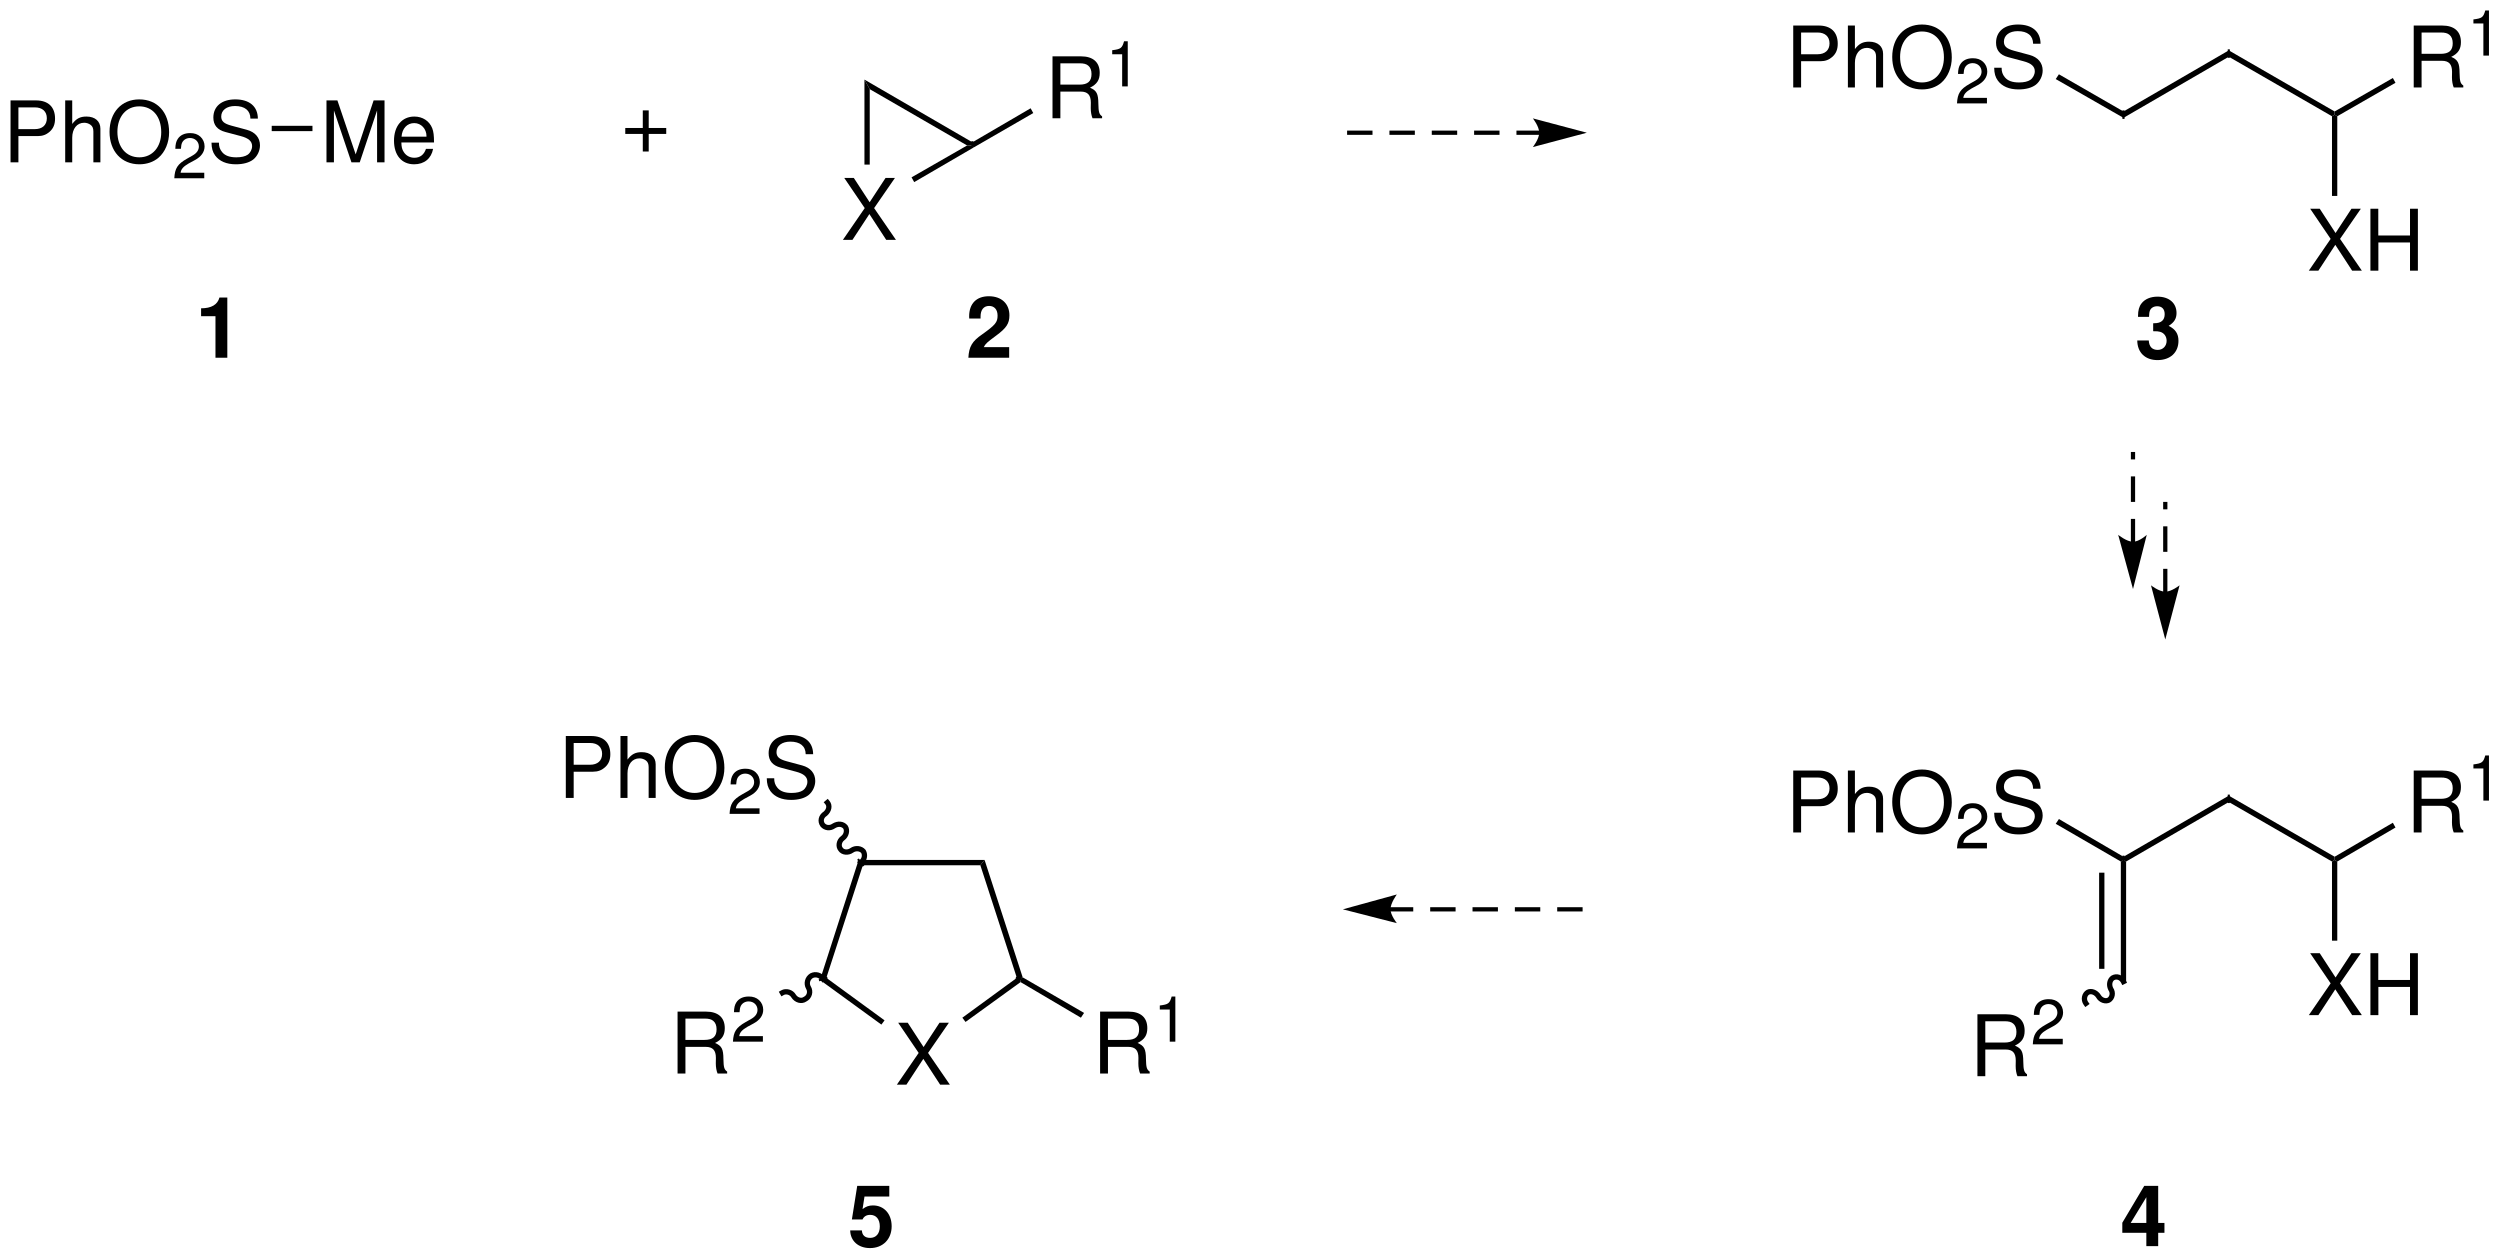 <?xml version="1.0" encoding="UTF-8"?>
<!DOCTYPE svg PUBLIC '-//W3C//DTD SVG 1.0//EN'
          'http://www.w3.org/TR/2001/REC-SVG-20010904/DTD/svg10.dtd'>
<svg stroke-dasharray="none" shape-rendering="auto" xmlns="http://www.w3.org/2000/svg" font-family="'Dialog'" text-rendering="auto" width="633" fill-opacity="1" color-interpolation="auto" color-rendering="auto" preserveAspectRatio="xMidYMid meet" font-size="12px" viewBox="0 0 633 319" fill="black" xmlns:xlink="http://www.w3.org/1999/xlink" stroke="black" image-rendering="auto" stroke-miterlimit="10" stroke-linecap="square" stroke-linejoin="miter" font-style="normal" stroke-width="1" height="319" stroke-dashoffset="0" font-weight="normal" stroke-opacity="1"
><!--Generated by the Batik Graphics2D SVG Generator--><defs id="genericDefs"
  /><g
  ><defs id="defs1"
    ><clipPath clipPathUnits="userSpaceOnUse" id="clipPath1"
      ><path d="M3.193 1.76 L240.484 1.76 L240.484 121.266 L3.193 121.266 L3.193 1.76 Z"
      /></clipPath
      ><clipPath clipPathUnits="userSpaceOnUse" id="clipPath2"
      ><path d="M2.682 119.746 L2.682 1.224 L239.004 1.224 L239.004 119.746 Z"
      /></clipPath
      ><clipPath clipPathUnits="userSpaceOnUse" id="clipPath3"
      ><path d="M26.823 1197.814 L26.823 12.246 L2390.279 12.246 L2390.279 1197.814 Z"
      /></clipPath
    ></defs
    ><g transform="scale(2.667,2.667) translate(-3.193,-1.76) matrix(1.004,0,0,-1.008,0.5,122.5)"
    ><path d="M206.286 88.586 C206.678 88.586 206.75 88.578 206.942 88.53 C207.318 88.426 207.558 88.098 207.558 87.682 C207.558 87.186 207.206 86.826 206.718 86.826 C206.19 86.826 205.902 87.13 205.87 87.714 L204.782 87.714 C204.79 86.578 205.534 85.866 206.694 85.866 C207.902 85.866 208.678 86.578 208.678 87.682 C208.678 88.346 208.39 88.778 207.75 89.09 C208.278 89.418 208.494 89.778 208.494 90.298 C208.494 91.242 207.79 91.842 206.694 91.842 C206.046 91.842 205.502 91.618 205.182 91.202 C204.958 90.922 204.854 90.538 204.854 90.034 L204.854 89.938 L205.894 89.938 C205.902 90.242 205.926 90.394 205.982 90.538 C206.086 90.786 206.342 90.938 206.67 90.938 C207.118 90.938 207.374 90.666 207.374 90.194 C207.374 89.626 207.046 89.338 206.382 89.338 L206.286 89.338 Z" stroke="none" clip-path="url(#clipPath2)"
    /></g
    ><g transform="matrix(2.678,0,0,-2.689,-7.181,321.972)"
    ><path d="M207.326 4.584 L206.734 4.584 L206.734 8.072 L205.414 8.072 L203.342 4.6 L203.342 3.656 L205.614 3.656 L205.614 2.4 L206.734 2.4 L206.734 3.656 L207.326 3.656 ZM205.614 4.584 L204.134 4.584 L205.614 7.008 Z" stroke="none" clip-path="url(#clipPath2)"
    /></g
    ><g transform="matrix(2.678,0,0,-2.689,-7.181,321.972)"
    ><path d="M4.422 106.922 L6.254 106.922 C6.71 106.922 7.07 107.058 7.382 107.338 C7.734 107.658 7.886 108.034 7.886 108.57 C7.886 109.666 7.238 110.282 6.086 110.282 L3.678 110.282 L3.678 104.45 L4.422 104.45 ZM4.422 107.578 L4.422 109.626 L5.974 109.626 C6.686 109.626 7.11 109.242 7.11 108.602 C7.11 107.962 6.686 107.578 5.974 107.578 Z" stroke="none" clip-path="url(#clipPath2)"
    /></g
    ><g transform="matrix(2.678,0,0,-2.689,-7.181,321.972)"
    ><path d="M8.846 110.282 L8.846 104.45 L9.51 104.45 L9.51 106.762 C9.51 107.618 9.958 108.178 10.646 108.178 C10.862 108.178 11.078 108.106 11.238 107.986 C11.43 107.85 11.51 107.65 11.51 107.354 L11.51 104.45 L12.174 104.45 L12.174 107.618 C12.174 108.322 11.67 108.762 10.854 108.762 C10.262 108.762 9.902 108.578 9.51 108.066 L9.51 110.282 Z" stroke="none" clip-path="url(#clipPath2)"
    /></g
    ><g transform="matrix(2.678,0,0,-2.689,-7.181,321.972)"
    ><path d="M15.846 110.378 C14.174 110.378 13.038 109.146 13.038 107.322 C13.038 105.498 14.174 104.266 15.854 104.266 C16.558 104.266 17.19 104.482 17.662 104.882 C18.294 105.418 18.67 106.322 18.67 107.274 C18.67 109.154 17.558 110.378 15.846 110.378 ZM15.846 109.722 C17.11 109.722 17.926 108.762 17.926 107.29 C17.926 105.882 17.086 104.922 15.854 104.922 C14.614 104.922 13.782 105.882 13.782 107.322 C13.782 108.762 14.614 109.722 15.846 109.722 Z" stroke="none" clip-path="url(#clipPath2)"
    /></g
    ><g transform="matrix(2.678,0,0,-2.689,-7.181,321.972)"
    ><path d="M21.994 103.472 L19.756 103.472 C19.81 103.82 20.002 104.042 20.524 104.348 L21.124 104.672 C21.718 104.996 22.024 105.434 22.024 105.956 C22.024 106.31 21.88 106.64 21.628 106.868 C21.376 107.096 21.064 107.204 20.662 107.204 C20.122 107.204 19.72 107.012 19.486 106.652 C19.336 106.424 19.27 106.16 19.258 105.728 L19.786 105.728 C19.804 106.016 19.84 106.19 19.912 106.328 C20.05 106.586 20.326 106.742 20.644 106.742 C21.124 106.742 21.484 106.4 21.484 105.944 C21.484 105.608 21.286 105.32 20.908 105.104 L20.356 104.792 C19.468 104.288 19.21 103.886 19.162 102.95 L21.994 102.95 Z" stroke="none" clip-path="url(#clipPath2)"
    /></g
    ><g transform="matrix(2.678,0,0,-2.689,-7.181,321.972)"
    ><path d="M27.062 108.57 C27.054 109.714 26.27 110.378 24.926 110.378 C23.646 110.378 22.854 109.722 22.854 108.666 C22.854 107.954 23.23 107.506 23.998 107.306 L25.446 106.922 C26.182 106.73 26.518 106.434 26.518 105.978 C26.518 105.666 26.35 105.346 26.102 105.17 C25.87 105.01 25.502 104.922 25.03 104.922 C24.398 104.922 23.966 105.074 23.686 105.41 C23.47 105.666 23.374 105.946 23.382 106.306 L22.678 106.306 C22.686 105.77 22.79 105.418 23.022 105.098 C23.422 104.554 24.094 104.266 24.982 104.266 C25.678 104.266 26.246 104.426 26.622 104.714 C27.014 105.026 27.262 105.546 27.262 106.05 C27.262 106.77 26.814 107.298 26.022 107.514 L24.558 107.906 C23.854 108.098 23.598 108.322 23.598 108.77 C23.598 109.362 24.118 109.754 24.902 109.754 C25.83 109.754 26.35 109.33 26.358 108.57 Z" stroke="none" clip-path="url(#clipPath2)"
    /></g
    ><g transform="matrix(2.678,0,0,-2.689,-7.181,321.972)"
    ><path d="M36.694 104.45 L38.334 109.338 L38.334 104.45 L39.038 104.45 L39.038 110.282 L38.006 110.282 L36.31 105.202 L34.582 110.282 L33.55 110.282 L33.55 104.45 L34.254 104.45 L34.254 109.338 L35.91 104.45 Z" stroke="none" clip-path="url(#clipPath2)"
    /></g
    ><g transform="matrix(2.678,0,0,-2.689,-7.181,321.972)"
    ><path d="M43.718 106.322 C43.718 106.962 43.67 107.346 43.55 107.658 C43.278 108.346 42.638 108.762 41.854 108.762 C40.686 108.762 39.934 107.866 39.934 106.49 C39.934 105.114 40.662 104.266 41.838 104.266 C42.798 104.266 43.462 104.81 43.63 105.722 L42.958 105.722 C42.774 105.17 42.398 104.882 41.862 104.882 C41.438 104.882 41.078 105.074 40.854 105.426 C40.694 105.666 40.638 105.906 40.63 106.322 ZM40.646 106.866 C40.702 107.642 41.174 108.146 41.846 108.146 C42.502 108.146 43.006 107.602 43.006 106.914 C43.006 106.898 43.006 106.882 42.998 106.866 Z" stroke="none" clip-path="url(#clipPath2)"
    /></g
    ><g transform="matrix(0.268,0,0,-0.269,-7.181,321.972)"
    ><path d="M283.5 1073.5 L322 1073.5 L322 1078.5 L283.5 1078.5 Z" stroke="none" clip-path="url(#clipPath3)"
    /></g
    ><g transform="matrix(2.678,0,0,-2.689,-7.181,321.972)"
    ><path d="M102.938 111.112 L104.858 111.112 C105.522 111.112 105.818 110.792 105.818 110.072 L105.81 109.552 C105.81 109.192 105.874 108.84 105.978 108.6 L106.882 108.6 L106.882 108.784 C106.602 108.976 106.546 109.184 106.53 109.96 C106.522 110.92 106.37 111.208 105.738 111.48 C106.394 111.8 106.658 112.208 106.658 112.872 C106.658 113.88 106.026 114.432 104.882 114.432 L102.194 114.432 L102.194 108.6 L102.938 108.6 ZM102.938 111.768 L102.938 113.776 L104.738 113.776 C105.154 113.776 105.394 113.712 105.578 113.552 C105.778 113.384 105.882 113.12 105.882 112.768 C105.882 112.08 105.53 111.768 104.738 111.768 Z" stroke="none" clip-path="url(#clipPath2)"
    /></g
    ><g transform="matrix(2.678,0,0,-2.689,-7.181,321.972)"
    ><path d="M108.78 114.63 L108.78 111.6 L109.308 111.6 L109.308 115.854 L108.96 115.854 C108.774 115.2 108.654 115.11 107.838 115.008 L107.838 114.63 Z" stroke="none" clip-path="url(#clipPath2)"
    /></g
    ><g transform="matrix(0.268,0,0,-0.269,-7.181,321.972)"
    ><path d="M1000.5 1095 L1003 1090.5 L946.5 1058 L945.5 1060 L945.5 1063" stroke="none" clip-path="url(#clipPath3)"
    /></g
    ><g transform="matrix(0.268,0,0,-0.269,-7.181,321.972)"
    ><path d="M848.5 1113 L843.5 1122 L945.5 1063 L945.5 1060 L940.5 1060" stroke="none" clip-path="url(#clipPath3)"
    /></g
    ><g stroke-width="2" transform="matrix(0.268,0,0,-0.269,-7.181,321.972)" stroke-linejoin="bevel" stroke-linecap="butt"
    ><path fill="none" d="M945.5 1063 L945.5 1060" clip-path="url(#clipPath3)"
    /></g
    ><g transform="matrix(2.678,0,0,-2.689,-7.181,321.972)"
    ><path d="M85.328 100.142 L87.296 102.982 L86.408 102.982 L84.904 100.694 L83.408 102.982 L82.504 102.982 L84.44 100.142 L82.376 97.15 L83.28 97.15 L84.88 99.582 L86.472 97.15 L87.392 97.15 Z" stroke="none" clip-path="url(#clipPath2)"
    /></g
    ><g transform="matrix(0.268,0,0,-0.269,-7.181,321.972)"
    ><path d="M848.5 1042 L843.5 1042 L843.5 1122 L848.5 1113" stroke="none" clip-path="url(#clipPath3)"
    /></g
    ><g transform="matrix(0.268,0,0,-0.269,-7.181,321.972)"
    ><path d="M940.5 1060 L945.5 1060 L946.5 1058 L890.5 1025.5 L888 1030" stroke="none" clip-path="url(#clipPath3)"
    /></g
    ><g transform="matrix(2.678,0,0,-2.689,-7.181,321.972)"
    ><path d="M65.672 107.686 L64.016 107.686 L64.016 109.342 L63.456 109.342 L63.456 107.686 L61.8 107.686 L61.8 107.126 L63.456 107.126 L63.456 105.47 L64.016 105.47 L64.016 107.126 L65.672 107.126 Z" stroke="none" clip-path="url(#clipPath2)"
    /></g
    ><g transform="matrix(0.268,0,0,-0.269,-7.181,321.972)"
    ><path d="M1441.5 1070 L1421.5 1070 L1419.5 1070 L1419.5 1074 L1421.5 1074 L1441.5 1074 L1443.5 1074 L1443.5 1070 L1441.5 1070 ZM1401.5 1070 L1381.5 1070 L1379.5 1070 L1379.5 1074 L1381.5 1074 L1401.5 1074 L1403.5 1074 L1403.5 1070 L1401.5 1070 ZM1361.5 1070 L1341.5 1070 L1339.5 1070 L1339.5 1074 L1341.5 1074 L1361.5 1074 L1363.5 1074 L1363.5 1070 L1361.5 1070 ZM1321.5 1070 L1301.5 1070 L1299.5 1070 L1299.5 1074 L1301.5 1074 L1321.5 1074 L1323.5 1074 L1323.5 1070 L1321.5 1070 ZM1481.5 1070 L1461.5 1070 L1459.5 1070 L1459.5 1074 L1461.5 1074 L1481.5 1074 L1483.5 1074 L1483.5 1070 L1481.5 1070 Z" stroke="none" clip-path="url(#clipPath3)"
    /></g
    ><g transform="matrix(0.268,0,0,-0.269,-7.181,321.972)"
    ><path d="M1526 1072 L1475 1085.5 C1475 1085.5 1481 1078 1481 1072 C1481 1066 1475 1058.5 1475 1058.5 L1526 1072" stroke="none" clip-path="url(#clipPath3)"
    /></g
    ><g transform="matrix(2.678,0,0,-2.689,-7.181,321.972)"
    ><path d="M172.972 113.972 L174.804 113.972 C175.26 113.972 175.62 114.108 175.932 114.388 C176.284 114.708 176.436 115.084 176.436 115.62 C176.436 116.716 175.788 117.332 174.636 117.332 L172.228 117.332 L172.228 111.5 L172.972 111.5 ZM172.972 114.628 L172.972 116.676 L174.524 116.676 C175.236 116.676 175.66 116.292 175.66 115.652 C175.66 115.012 175.236 114.628 174.524 114.628 Z" stroke="none" clip-path="url(#clipPath2)"
    /></g
    ><g transform="matrix(2.678,0,0,-2.689,-7.181,321.972)"
    ><path d="M177.396 117.332 L177.396 111.5 L178.06 111.5 L178.06 113.812 C178.06 114.668 178.508 115.228 179.196 115.228 C179.412 115.228 179.628 115.156 179.788 115.036 C179.98 114.9 180.06 114.7 180.06 114.404 L180.06 111.5 L180.724 111.5 L180.724 114.668 C180.724 115.372 180.22 115.812 179.404 115.812 C178.812 115.812 178.452 115.628 178.06 115.116 L178.06 117.332 Z" stroke="none" clip-path="url(#clipPath2)"
    /></g
    ><g transform="matrix(2.678,0,0,-2.689,-7.181,321.972)"
    ><path d="M184.396 117.428 C182.724 117.428 181.588 116.196 181.588 114.372 C181.588 112.548 182.724 111.316 184.404 111.316 C185.108 111.316 185.74 111.532 186.212 111.932 C186.844 112.468 187.22 113.372 187.22 114.324 C187.22 116.204 186.108 117.428 184.396 117.428 ZM184.396 116.772 C185.66 116.772 186.476 115.812 186.476 114.34 C186.476 112.932 185.636 111.972 184.404 111.972 C183.164 111.972 182.332 112.932 182.332 114.372 C182.332 115.812 183.164 116.772 184.396 116.772 Z" stroke="none" clip-path="url(#clipPath2)"
    /></g
    ><g transform="matrix(2.678,0,0,-2.689,-7.181,321.972)"
    ><path d="M190.544 110.522 L188.306 110.522 C188.36 110.87 188.552 111.092 189.074 111.398 L189.674 111.722 C190.268 112.046 190.574 112.484 190.574 113.006 C190.574 113.36 190.43 113.69 190.178 113.918 C189.926 114.146 189.614 114.254 189.212 114.254 C188.672 114.254 188.27 114.062 188.036 113.702 C187.886 113.474 187.82 113.21 187.808 112.778 L188.336 112.778 C188.354 113.066 188.39 113.24 188.462 113.378 C188.6 113.636 188.876 113.792 189.194 113.792 C189.674 113.792 190.034 113.45 190.034 112.994 C190.034 112.658 189.836 112.37 189.458 112.154 L188.906 111.842 C188.018 111.338 187.76 110.936 187.712 110 L190.544 110 Z" stroke="none" clip-path="url(#clipPath2)"
    /></g
    ><g transform="matrix(2.678,0,0,-2.689,-7.181,321.972)"
    ><path d="M195.612 115.62 C195.604 116.764 194.82 117.428 193.476 117.428 C192.196 117.428 191.404 116.772 191.404 115.716 C191.404 115.004 191.78 114.556 192.548 114.356 L193.996 113.972 C194.732 113.78 195.068 113.484 195.068 113.028 C195.068 112.716 194.9 112.396 194.652 112.22 C194.42 112.06 194.052 111.972 193.58 111.972 C192.948 111.972 192.516 112.124 192.236 112.46 C192.02 112.716 191.924 112.996 191.932 113.356 L191.228 113.356 C191.236 112.82 191.34 112.468 191.572 112.148 C191.972 111.604 192.644 111.316 193.532 111.316 C194.228 111.316 194.796 111.476 195.172 111.764 C195.564 112.076 195.812 112.596 195.812 113.1 C195.812 113.82 195.364 114.348 194.572 114.564 L193.108 114.956 C192.404 115.148 192.148 115.372 192.148 115.82 C192.148 116.412 192.668 116.804 193.452 116.804 C194.38 116.804 194.9 116.38 194.908 115.62 Z" stroke="none" clip-path="url(#clipPath2)"
    /></g
    ><g transform="matrix(0.268,0,0,-0.269,-7.181,321.972)"
    ><path d="M1969 1122.5 L1972 1127 L2033 1092 L2033 1086" stroke="none" clip-path="url(#clipPath3)"
    /></g
    ><g transform="matrix(0.268,0,0,-0.269,-7.181,321.972)"
    ><path d="M2033 1086 L2033 1092 L2132.5 1149.5 L2132.5 1143.5" stroke="none" clip-path="url(#clipPath3)"
    /></g
    ><g stroke-width="2" transform="matrix(0.268,0,0,-0.269,-7.181,321.972)" stroke-linejoin="bevel" stroke-linecap="butt"
    ><path fill="none" d="M2033 1086 L2033 1092" clip-path="url(#clipPath3)"
    /></g
    ><g transform="matrix(0.268,0,0,-0.269,-7.181,321.972)"
    ><path d="M2132.5 1143.5 L2132.5 1149.5 L2232.5 1092 L2232.5 1089 L2230 1087.5" stroke="none" clip-path="url(#clipPath3)"
    /></g
    ><g stroke-width="2" transform="matrix(0.268,0,0,-0.269,-7.181,321.972)" stroke-linejoin="bevel" stroke-linecap="butt"
    ><path fill="none" d="M2132.5 1143.5 L2132.5 1149.5" clip-path="url(#clipPath3)"
    /></g
    ><g transform="matrix(2.678,0,0,-2.689,-7.181,321.972)"
    ><path d="M231.638 114.012 L233.558 114.012 C234.222 114.012 234.518 113.692 234.518 112.972 L234.51 112.452 C234.51 112.092 234.574 111.74 234.678 111.5 L235.582 111.5 L235.582 111.684 C235.302 111.876 235.246 112.084 235.23 112.86 C235.222 113.82 235.07 114.108 234.438 114.38 C235.094 114.7 235.358 115.108 235.358 115.772 C235.358 116.78 234.726 117.332 233.582 117.332 L230.894 117.332 L230.894 111.5 L231.638 111.5 ZM231.638 114.668 L231.638 116.676 L233.438 116.676 C233.854 116.676 234.094 116.612 234.278 116.452 C234.478 116.284 234.582 116.02 234.582 115.668 C234.582 114.98 234.23 114.668 233.438 114.668 Z" stroke="none" clip-path="url(#clipPath2)"
    /></g
    ><g transform="matrix(2.678,0,0,-2.689,-7.181,321.972)"
    ><path d="M237.48 117.53 L237.48 114.5 L238.008 114.5 L238.008 118.754 L237.66 118.754 C237.474 118.1 237.354 118.01 236.538 117.908 L236.538 117.53 Z" stroke="none" clip-path="url(#clipPath2)"
    /></g
    ><g transform="matrix(0.268,0,0,-0.269,-7.181,321.972)"
    ><path d="M2235 1087.5 L2232.5 1089 L2232.5 1092 L2287.5 1123.5 L2290 1119" stroke="none" clip-path="url(#clipPath3)"
    /></g
    ><g transform="matrix(2.678,0,0,-2.689,-7.181,321.972)"
    ><path d="M223.928 97.242 L225.896 100.082 L225.008 100.082 L223.504 97.794 L222.008 100.082 L221.104 100.082 L223.04 97.242 L220.976 94.25 L221.88 94.25 L223.48 96.682 L225.072 94.25 L225.992 94.25 Z" stroke="none" clip-path="url(#clipPath2)"
    /></g
    ><g transform="matrix(2.678,0,0,-2.689,-7.181,321.972)"
    ><path d="M230.544 96.906 L230.544 94.25 L231.288 94.25 L231.288 100.082 L230.544 100.082 L230.544 97.562 L227.544 97.562 L227.544 100.082 L226.8 100.082 L226.8 94.25 L227.552 94.25 L227.552 96.906 Z" stroke="none" clip-path="url(#clipPath2)"
    /></g
    ><g transform="matrix(0.268,0,0,-0.269,-7.181,321.972)"
    ><path d="M2235 1012.5 L2230 1012.5 L2230 1087.5 L2232.5 1089 L2235 1087.5" stroke="none" clip-path="url(#clipPath3)"
    /></g
    ><g transform="matrix(0.268,0,0,-0.269,-7.181,321.972)"
    ><path d="M2040 726.5 L2040 746.5 L2040 748.5 L2044 748.5 L2044 746.5 L2044 726.5 L2044 724.5 L2040 724.5 L2040 726.5 ZM2040 766.5 L2040 769.5 L2040 771.5 L2044 771.5 L2044 769.5 L2044 766.5 L2044 764.5 L2040 764.5 L2040 766.5 ZM2040 686.5 L2040 706.5 L2040 708.5 L2044 708.5 L2044 706.5 L2044 686.5 L2044 684.5 L2040 684.5 L2040 686.5 Z" stroke="none" clip-path="url(#clipPath3)"
    /></g
    ><g transform="matrix(0.268,0,0,-0.269,-7.181,321.972)"
    ><path d="M2042 642.5 L2055 693.5 C2055 693.5 2048 687 2042 687 C2036 687 2028 693.5 2028 693.5 L2042 642.5" stroke="none" clip-path="url(#clipPath3)"
    /></g
    ><g transform="matrix(0.268,0,0,-0.269,-7.181,321.972)"
    ><path d="M2070.5 679.5 L2070.5 699.5 L2070.5 701.5 L2074.5 701.5 L2074.5 699.5 L2074.5 679.5 L2074.5 677.5 L2070.5 677.5 L2070.5 679.5 ZM2070.5 719.5 L2070.5 722.5 L2070.5 724.5 L2074.5 724.5 L2074.5 722.5 L2074.5 719.5 L2074.5 717.5 L2070.5 717.5 L2070.5 719.5 ZM2070.5 639.5 L2070.5 659.5 L2070.5 661.5 L2074.5 661.5 L2074.5 659.5 L2074.5 639.5 L2074.5 637.5 L2070.5 637.5 L2070.5 639.5 Z" stroke="none" clip-path="url(#clipPath3)"
    /></g
    ><g transform="matrix(0.268,0,0,-0.269,-7.181,321.972)"
    ><path d="M2072.5 595 L2086 646 C2086 646 2078.5 640 2072.5 640 C2066.5 640 2059 646 2059 646 L2072.5 595" stroke="none" clip-path="url(#clipPath3)"
    /></g
    ><g transform="matrix(2.678,0,0,-2.689,-7.181,321.972)"
    ><path d="M172.972 43.822 L174.804 43.822 C175.26 43.822 175.62 43.958 175.932 44.238 C176.284 44.558 176.436 44.934 176.436 45.47 C176.436 46.566 175.788 47.182 174.636 47.182 L172.228 47.182 L172.228 41.35 L172.972 41.35 ZM172.972 44.478 L172.972 46.526 L174.524 46.526 C175.236 46.526 175.66 46.142 175.66 45.502 C175.66 44.862 175.236 44.478 174.524 44.478 Z" stroke="none" clip-path="url(#clipPath2)"
    /></g
    ><g transform="matrix(2.678,0,0,-2.689,-7.181,321.972)"
    ><path d="M177.396 47.182 L177.396 41.35 L178.06 41.35 L178.06 43.662 C178.06 44.518 178.508 45.078 179.196 45.078 C179.412 45.078 179.628 45.006 179.788 44.886 C179.98 44.75 180.06 44.55 180.06 44.254 L180.06 41.35 L180.724 41.35 L180.724 44.518 C180.724 45.222 180.22 45.662 179.404 45.662 C178.812 45.662 178.452 45.478 178.06 44.966 L178.06 47.182 Z" stroke="none" clip-path="url(#clipPath2)"
    /></g
    ><g transform="matrix(2.678,0,0,-2.689,-7.181,321.972)"
    ><path d="M184.396 47.278 C182.724 47.278 181.588 46.046 181.588 44.222 C181.588 42.398 182.724 41.166 184.404 41.166 C185.108 41.166 185.74 41.382 186.212 41.782 C186.844 42.318 187.22 43.222 187.22 44.174 C187.22 46.054 186.108 47.278 184.396 47.278 ZM184.396 46.622 C185.66 46.622 186.476 45.662 186.476 44.19 C186.476 42.782 185.636 41.822 184.404 41.822 C183.164 41.822 182.332 42.782 182.332 44.222 C182.332 45.662 183.164 46.622 184.396 46.622 Z" stroke="none" clip-path="url(#clipPath2)"
    /></g
    ><g transform="matrix(2.678,0,0,-2.689,-7.181,321.972)"
    ><path d="M190.544 40.372 L188.306 40.372 C188.36 40.72 188.552 40.942 189.074 41.248 L189.674 41.572 C190.268 41.896 190.574 42.334 190.574 42.856 C190.574 43.21 190.43 43.54 190.178 43.768 C189.926 43.996 189.614 44.104 189.212 44.104 C188.672 44.104 188.27 43.912 188.036 43.552 C187.886 43.324 187.82 43.06 187.808 42.628 L188.336 42.628 C188.354 42.916 188.39 43.09 188.462 43.228 C188.6 43.486 188.876 43.642 189.194 43.642 C189.674 43.642 190.034 43.3 190.034 42.844 C190.034 42.508 189.836 42.22 189.458 42.004 L188.906 41.692 C188.018 41.188 187.76 40.786 187.712 39.85 L190.544 39.85 Z" stroke="none" clip-path="url(#clipPath2)"
    /></g
    ><g transform="matrix(2.678,0,0,-2.689,-7.181,321.972)"
    ><path d="M195.612 45.47 C195.604 46.614 194.82 47.278 193.476 47.278 C192.196 47.278 191.404 46.622 191.404 45.566 C191.404 44.854 191.78 44.406 192.548 44.206 L193.996 43.822 C194.732 43.63 195.068 43.334 195.068 42.878 C195.068 42.566 194.9 42.246 194.652 42.07 C194.42 41.91 194.052 41.822 193.58 41.822 C192.948 41.822 192.516 41.974 192.236 42.31 C192.02 42.566 191.924 42.846 191.932 43.206 L191.228 43.206 C191.236 42.67 191.34 42.318 191.572 41.998 C191.972 41.454 192.644 41.166 193.532 41.166 C194.228 41.166 194.796 41.326 195.172 41.614 C195.564 41.926 195.812 42.446 195.812 42.95 C195.812 43.67 195.364 44.198 194.572 44.414 L193.108 44.806 C192.404 44.998 192.148 45.222 192.148 45.67 C192.148 46.262 192.668 46.654 193.452 46.654 C194.38 46.654 194.9 46.23 194.908 45.47 Z" stroke="none" clip-path="url(#clipPath2)"
    /></g
    ><g transform="matrix(0.268,0,0,-0.269,-7.181,321.972)"
    ><path d="M1969 421.5 L1972 426 L2033 390.5 L2033 387.5 L2030.5 386" stroke="none" clip-path="url(#clipPath3)"
    /></g
    ><g transform="matrix(0.268,0,0,-0.269,-7.181,321.972)"
    ><path d="M2035.5 386 L2033 387.5 L2033 390.5 L2132.5 448 L2132.5 442" stroke="none" clip-path="url(#clipPath3)"
    /></g
    ><g stroke-width="2" transform="matrix(0.268,0,0,-0.269,-7.181,321.972)" stroke-linejoin="bevel" stroke-linecap="butt"
    ><path fill="none" d="M2033 387.5 L2033 390.5" clip-path="url(#clipPath3)"
    /></g
    ><g transform="matrix(0.268,0,0,-0.269,-7.181,321.972)"
    ><path d="M2132.5 442 L2132.5 448 L2232.5 390.5 L2232.5 387.5 L2230 386" stroke="none" clip-path="url(#clipPath3)"
    /></g
    ><g stroke-width="2" transform="matrix(0.268,0,0,-0.269,-7.181,321.972)" stroke-linejoin="bevel" stroke-linecap="butt"
    ><path fill="none" d="M2132.5 442 L2132.5 448" clip-path="url(#clipPath3)"
    /></g
    ><g transform="matrix(2.678,0,0,-2.689,-7.181,321.972)"
    ><path d="M231.638 43.862 L233.558 43.862 C234.222 43.862 234.518 43.542 234.518 42.822 L234.51 42.302 C234.51 41.942 234.574 41.59 234.678 41.35 L235.582 41.35 L235.582 41.534 C235.302 41.726 235.246 41.934 235.23 42.71 C235.222 43.67 235.07 43.958 234.438 44.23 C235.094 44.55 235.358 44.958 235.358 45.622 C235.358 46.63 234.726 47.182 233.582 47.182 L230.894 47.182 L230.894 41.35 L231.638 41.35 ZM231.638 44.518 L231.638 46.526 L233.438 46.526 C233.854 46.526 234.094 46.462 234.278 46.302 C234.478 46.134 234.582 45.87 234.582 45.518 C234.582 44.83 234.23 44.518 233.438 44.518 Z" stroke="none" clip-path="url(#clipPath2)"
    /></g
    ><g transform="matrix(2.678,0,0,-2.689,-7.181,321.972)"
    ><path d="M237.48 47.38 L237.48 44.35 L238.008 44.35 L238.008 48.604 L237.66 48.604 C237.474 47.95 237.354 47.86 236.538 47.758 L236.538 47.38 Z" stroke="none" clip-path="url(#clipPath2)"
    /></g
    ><g transform="matrix(0.268,0,0,-0.269,-7.181,321.972)"
    ><path d="M2235 386 L2232.5 387.5 L2232.5 390.5 L2287.5 422.5 L2290 418" stroke="none" clip-path="url(#clipPath3)"
    /></g
    ><g transform="matrix(2.678,0,0,-2.689,-7.181,321.972)"
    ><path d="M223.928 27.142 L225.896 29.982 L225.008 29.982 L223.504 27.694 L222.008 29.982 L221.104 29.982 L223.04 27.142 L220.976 24.15 L221.88 24.15 L223.48 26.582 L225.072 24.15 L225.992 24.15 Z" stroke="none" clip-path="url(#clipPath2)"
    /></g
    ><g transform="matrix(2.678,0,0,-2.689,-7.181,321.972)"
    ><path d="M230.544 26.806 L230.544 24.15 L231.288 24.15 L231.288 29.982 L230.544 29.982 L230.544 27.462 L227.544 27.462 L227.544 29.982 L226.8 29.982 L226.8 24.15 L227.552 24.15 L227.552 26.806 Z" stroke="none" clip-path="url(#clipPath2)"
    /></g
    ><g transform="matrix(0.268,0,0,-0.269,-7.181,321.972)"
    ><path d="M2235 311.5 L2230 311.5 L2230 386 L2232.5 387.5 L2235 386" stroke="none" clip-path="url(#clipPath3)"
    /></g
    ><g transform="matrix(0.268,0,0,-0.269,-7.181,321.972)"
    ><path d="M2035.5 273 L2030.5 273 L2030.5 386 L2033 387.5 L2035.5 386" stroke="none" clip-path="url(#clipPath3)"
    /></g
    ><g transform="matrix(0.268,0,0,-0.269,-7.181,321.972)"
    ><path d="M2010 285 L2015 285 L2015 375.5 L2010 375.5 Z" stroke="none" clip-path="url(#clipPath3)"
    /></g
    ><g transform="matrix(2.678,0,0,-2.689,-7.181,321.972)"
    ><path d="M190.388 20.912 L192.308 20.912 C192.972 20.912 193.268 20.592 193.268 19.872 L193.26 19.352 C193.26 18.992 193.324 18.64 193.428 18.4 L194.332 18.4 L194.332 18.584 C194.052 18.776 193.996 18.984 193.98 19.76 C193.972 20.72 193.82 21.008 193.188 21.28 C193.844 21.6 194.108 22.008 194.108 22.672 C194.108 23.68 193.476 24.232 192.332 24.232 L189.644 24.232 L189.644 18.4 L190.388 18.4 ZM190.388 21.568 L190.388 23.576 L192.188 23.576 C192.604 23.576 192.844 23.512 193.028 23.352 C193.228 23.184 193.332 22.92 193.332 22.568 C193.332 21.88 192.98 21.568 192.188 21.568 Z" stroke="none" clip-path="url(#clipPath2)"
    /></g
    ><g transform="matrix(2.678,0,0,-2.689,-7.181,321.972)"
    ><path d="M197.712 21.922 L195.474 21.922 C195.528 22.27 195.72 22.492 196.242 22.798 L196.842 23.122 C197.436 23.446 197.742 23.884 197.742 24.406 C197.742 24.76 197.598 25.09 197.346 25.318 C197.094 25.546 196.782 25.654 196.38 25.654 C195.84 25.654 195.438 25.462 195.204 25.102 C195.054 24.874 194.988 24.61 194.976 24.178 L195.504 24.178 C195.522 24.466 195.558 24.64 195.63 24.778 C195.768 25.036 196.044 25.192 196.362 25.192 C196.842 25.192 197.202 24.85 197.202 24.394 C197.202 24.058 197.004 23.77 196.626 23.554 L196.074 23.242 C195.186 22.738 194.928 22.336 194.88 21.4 L197.712 21.4 Z" stroke="none" clip-path="url(#clipPath2)"
    /></g
    ><g transform="matrix(0.268,0,0,-0.269,-7.181,321.972)"
    ><path d="M1995.465 251.048 C1993.815 253.358 1993.29 256.176 1993.796 258.789 C1994.31 261.442 1995.878 263.81 1998.261 265.171 C2002.534 267.312 2008.438 265.416 2011.62 260.325 C2013.014 257.891 2016.07 256.829 2017.883 257.736 C2018.878 258.31 2019.56 259.442 2019.796 260.664 C2020.04 261.926 2019.815 263.358 2018.965 264.548 L2018.851 264.707 L2018.764 264.883 C2016.199 270.013 2017.563 275.881 2021.614 278.581 C2024.137 280.029 2026.882 280.224 2029.376 279.364 C2031.807 278.526 2033.944 276.703 2035.236 274.117 L2036.354 271.881 L2031.881 269.646 L2030.764 271.883 C2030.056 273.297 2028.943 274.224 2027.749 274.636 C2026.618 275.026 2025.363 274.971 2024.239 274.329 C2022.437 273.119 2021.801 269.987 2023.236 267.117 L2021 266 L2023.035 267.452 C2024.685 265.142 2025.21 262.324 2024.704 259.711 C2024.19 257.058 2022.622 254.69 2020.239 253.329 C2015.93 251.171 2009.986 253.109 2007.329 257.761 C2005.562 260.584 2002.466 261.688 2000.617 260.764 C1999.622 260.19 1998.94 259.058 1998.704 257.836 C1998.46 256.574 1998.685 255.142 1999.535 253.952 L2000.987 251.917 L1996.917 249.013 L1995.465 251.048 Z" stroke="none" clip-path="url(#clipPath3)"
    /></g
    ><g transform="matrix(0.268,0,0,-0.269,-7.181,321.972)"
    ><path d="M1380 343 L1400 343 L1402 343 L1402 339 L1400 339 L1380 339 L1378 339 L1378 343 L1380 343 ZM1420 343 L1440 343 L1442 343 L1442 339 L1440 339 L1420 339 L1418 339 L1418 343 L1420 343 ZM1460 343 L1480 343 L1482 343 L1482 339 L1480 339 L1460 339 L1458 339 L1458 343 L1460 343 ZM1500 343 L1520 343 L1522 343 L1522 339 L1520 339 L1500 339 L1498 339 L1498 343 L1500 343 ZM1340 343 L1360 343 L1362 343 L1362 339 L1360 339 L1340 339 L1338 339 L1338 343 L1340 343 Z" stroke="none" clip-path="url(#clipPath3)"
    /></g
    ><g transform="matrix(0.268,0,0,-0.269,-7.181,321.972)"
    ><path d="M1295.5 341 L1346.5 328 C1346.5 328 1340.5 335.5 1340.5 341 C1340.5 347 1346.5 355 1346.5 355 L1295.5 341" stroke="none" clip-path="url(#clipPath3)"
    /></g
    ><g transform="matrix(2.678,0,0,-2.689,-7.181,321.972)"
    ><path d="M90.428 20.592 L92.396 23.432 L91.508 23.432 L90.004 21.144 L88.508 23.432 L87.604 23.432 L89.54 20.592 L87.476 17.6 L88.38 17.6 L89.98 20.032 L91.572 17.6 L92.492 17.6 Z" stroke="none" clip-path="url(#clipPath2)"
    /></g
    ><g transform="matrix(0.268,0,0,-0.269,-7.181,321.972)"
    ><path d="M842 382.5 L838 387.5 L957 387.5 L953 382.5" stroke="none" clip-path="url(#clipPath3)"
    /></g
    ><g transform="matrix(0.268,0,0,-0.269,-7.181,321.972)"
    ><path d="M807.5 276.5 L801.5 274.5 L838 387.5 L842 382.5" stroke="none" clip-path="url(#clipPath3)"
    /></g
    ><g stroke-width="2" transform="matrix(0.268,0,0,-0.269,-7.181,321.972)" stroke-linejoin="bevel" stroke-linecap="butt"
    ><path fill="none" d="M838 387.5 L842 382.5" clip-path="url(#clipPath3)"
    /></g
    ><g transform="matrix(0.268,0,0,-0.269,-7.181,321.972)"
    ><path d="M862.5 236.5 L859.5 232.5 L801.5 274.5 L807.5 276.5" stroke="none" clip-path="url(#clipPath3)"
    /></g
    ><g stroke-width="2" transform="matrix(0.268,0,0,-0.269,-7.181,321.972)" stroke-linejoin="bevel" stroke-linecap="butt"
    ><path fill="none" d="M801.5 274.5 L807.5 276.5" clip-path="url(#clipPath3)"
    /></g
    ><g transform="matrix(0.268,0,0,-0.269,-7.181,321.972)"
    ><path d="M987.5 276.5 L990.5 275.5 L991 272.5 L939 235 L936 239" stroke="none" clip-path="url(#clipPath3)"
    /></g
    ><g transform="matrix(0.268,0,0,-0.269,-7.181,321.972)"
    ><path d="M953 382.5 L957 387.5 L993 277 L990.5 275.5 L987.5 276.5" stroke="none" clip-path="url(#clipPath3)"
    /></g
    ><g stroke-width="2" transform="matrix(0.268,0,0,-0.269,-7.181,321.972)" stroke-linejoin="bevel" stroke-linecap="butt"
    ><path fill="none" d="M990.5 275.5 L987.5 276.5" clip-path="url(#clipPath3)"
    /></g
    ><g transform="matrix(2.678,0,0,-2.689,-7.181,321.972)"
    ><path d="M107.438 21.162 L109.358 21.162 C110.022 21.162 110.318 20.842 110.318 20.122 L110.31 19.602 C110.31 19.242 110.374 18.89 110.478 18.65 L111.382 18.65 L111.382 18.834 C111.102 19.026 111.046 19.234 111.03 20.01 C111.022 20.97 110.87 21.258 110.238 21.53 C110.894 21.85 111.158 22.258 111.158 22.922 C111.158 23.93 110.526 24.482 109.382 24.482 L106.694 24.482 L106.694 18.65 L107.438 18.65 ZM107.438 21.818 L107.438 23.826 L109.238 23.826 C109.654 23.826 109.894 23.762 110.078 23.602 C110.278 23.434 110.382 23.17 110.382 22.818 C110.382 22.13 110.03 21.818 109.238 21.818 Z" stroke="none" clip-path="url(#clipPath2)"
    /></g
    ><g transform="matrix(2.678,0,0,-2.689,-7.181,321.972)"
    ><path d="M113.28 24.68 L113.28 21.65 L113.808 21.65 L113.808 25.904 L113.46 25.904 C113.274 25.25 113.154 25.16 112.338 25.058 L112.338 24.68 Z" stroke="none" clip-path="url(#clipPath2)"
    /></g
    ><g transform="matrix(0.268,0,0,-0.269,-7.181,321.972)"
    ><path d="M1051 243.5 L1048 239 L991 272.5 L990.5 275.5 L993 277" stroke="none" clip-path="url(#clipPath3)"
    /></g
    ><g transform="matrix(2.678,0,0,-2.689,-7.181,321.972)"
    ><path d="M67.488 21.162 L69.408 21.162 C70.072 21.162 70.368 20.842 70.368 20.122 L70.36 19.602 C70.36 19.242 70.424 18.89 70.528 18.65 L71.432 18.65 L71.432 18.834 C71.152 19.026 71.096 19.234 71.08 20.01 C71.072 20.97 70.92 21.258 70.288 21.53 C70.944 21.85 71.208 22.258 71.208 22.922 C71.208 23.93 70.576 24.482 69.432 24.482 L66.744 24.482 L66.744 18.65 L67.488 18.65 ZM67.488 21.818 L67.488 23.826 L69.288 23.826 C69.704 23.826 69.944 23.762 70.128 23.602 C70.328 23.434 70.432 23.17 70.432 22.818 C70.432 22.13 70.08 21.818 69.288 21.818 Z" stroke="none" clip-path="url(#clipPath2)"
    /></g
    ><g transform="matrix(2.678,0,0,-2.689,-7.181,321.972)"
    ><path d="M74.812 22.172 L72.574 22.172 C72.628 22.52 72.82 22.742 73.342 23.048 L73.942 23.372 C74.536 23.696 74.842 24.134 74.842 24.656 C74.842 25.01 74.698 25.34 74.446 25.568 C74.194 25.796 73.882 25.904 73.48 25.904 C72.94 25.904 72.538 25.712 72.304 25.352 C72.154 25.124 72.088 24.86 72.076 24.428 L72.604 24.428 C72.622 24.716 72.658 24.89 72.73 25.028 C72.868 25.286 73.144 25.442 73.462 25.442 C73.942 25.442 74.302 25.1 74.302 24.644 C74.302 24.308 74.104 24.02 73.726 23.804 L73.174 23.492 C72.286 22.988 72.028 22.586 71.98 21.65 L74.812 21.65 Z" stroke="none" clip-path="url(#clipPath2)"
    /></g
    ><g transform="matrix(0.268,0,0,-0.269,-7.181,321.972)"
    ><path d="M764.761 264.671 C769.461 267.356 775.987 265.438 778.671 260.739 C779.541 259.352 780.902 258.363 782.303 257.969 C783.573 257.612 784.915 257.726 786.048 258.535 L786.207 258.649 L786.383 258.736 C787.753 259.422 788.66 260.606 789.031 261.928 C789.403 263.25 789.257 264.773 788.38 266.175 C785.664 270.926 787.038 277.41 792.176 280.62 L792.276 280.683 L792.383 280.736 C797.483 283.286 803.321 281.453 806.535 276.952 L807.987 274.917 L803.917 272.013 L802.465 274.048 C800.679 276.547 797.517 277.714 794.617 276.264 L793.5 278.5 L794.824 276.38 C791.962 274.59 791.336 271.074 792.671 268.739 C794.243 266.227 794.597 263.25 793.844 260.572 C793.09 257.894 791.247 255.578 788.617 254.263 L787.5 256.5 L788.952 254.465 C786.585 252.774 783.677 252.388 780.947 253.156 C778.348 253.887 775.959 255.648 774.38 258.175 C773.013 260.562 769.539 261.644 767.239 260.329 L765.067 259.09 L762.59 263.433 L764.761 264.671 Z" stroke="none" clip-path="url(#clipPath3)"
    /></g
    ><g transform="matrix(2.678,0,0,-2.689,-7.181,321.972)"
    ><path d="M56.922 47.072 L58.754 47.072 C59.21 47.072 59.57 47.208 59.882 47.488 C60.234 47.808 60.386 48.184 60.386 48.72 C60.386 49.816 59.738 50.432 58.586 50.432 L56.178 50.432 L56.178 44.6 L56.922 44.6 ZM56.922 47.728 L56.922 49.776 L58.474 49.776 C59.186 49.776 59.61 49.392 59.61 48.752 C59.61 48.112 59.186 47.728 58.474 47.728 Z" stroke="none" clip-path="url(#clipPath2)"
    /></g
    ><g transform="matrix(2.678,0,0,-2.689,-7.181,321.972)"
    ><path d="M61.346 50.432 L61.346 44.6 L62.01 44.6 L62.01 46.912 C62.01 47.768 62.458 48.328 63.146 48.328 C63.362 48.328 63.578 48.256 63.738 48.136 C63.93 48 64.01 47.8 64.01 47.504 L64.01 44.6 L64.674 44.6 L64.674 47.768 C64.674 48.472 64.17 48.912 63.354 48.912 C62.762 48.912 62.402 48.728 62.01 48.216 L62.01 50.432 Z" stroke="none" clip-path="url(#clipPath2)"
    /></g
    ><g transform="matrix(2.678,0,0,-2.689,-7.181,321.972)"
    ><path d="M68.346 50.528 C66.674 50.528 65.538 49.296 65.538 47.472 C65.538 45.648 66.674 44.416 68.354 44.416 C69.058 44.416 69.69 44.632 70.162 45.032 C70.794 45.568 71.17 46.472 71.17 47.424 C71.17 49.304 70.058 50.528 68.346 50.528 ZM68.346 49.872 C69.61 49.872 70.426 48.912 70.426 47.44 C70.426 46.032 69.586 45.072 68.354 45.072 C67.114 45.072 66.282 46.032 66.282 47.472 C66.282 48.912 67.114 49.872 68.346 49.872 Z" stroke="none" clip-path="url(#clipPath2)"
    /></g
    ><g transform="matrix(2.678,0,0,-2.689,-7.181,321.972)"
    ><path d="M74.494 43.622 L72.256 43.622 C72.31 43.97 72.502 44.192 73.024 44.498 L73.624 44.822 C74.218 45.146 74.524 45.584 74.524 46.106 C74.524 46.46 74.38 46.79 74.128 47.018 C73.876 47.246 73.564 47.354 73.162 47.354 C72.622 47.354 72.22 47.162 71.986 46.802 C71.836 46.574 71.77 46.31 71.758 45.878 L72.286 45.878 C72.304 46.166 72.34 46.34 72.412 46.478 C72.55 46.736 72.826 46.892 73.144 46.892 C73.624 46.892 73.984 46.55 73.984 46.094 C73.984 45.758 73.786 45.47 73.408 45.254 L72.856 44.942 C71.968 44.438 71.71 44.036 71.662 43.1 L74.494 43.1 Z" stroke="none" clip-path="url(#clipPath2)"
    /></g
    ><g transform="matrix(2.678,0,0,-2.689,-7.181,321.972)"
    ><path d="M79.562 48.72 C79.554 49.864 78.77 50.528 77.426 50.528 C76.146 50.528 75.354 49.872 75.354 48.816 C75.354 48.104 75.73 47.656 76.498 47.456 L77.946 47.072 C78.682 46.88 79.018 46.584 79.018 46.128 C79.018 45.816 78.85 45.496 78.602 45.32 C78.37 45.16 78.002 45.072 77.53 45.072 C76.898 45.072 76.466 45.224 76.186 45.56 C75.97 45.816 75.874 46.096 75.882 46.456 L75.178 46.456 C75.186 45.92 75.29 45.568 75.522 45.248 C75.922 44.704 76.594 44.416 77.482 44.416 C78.178 44.416 78.746 44.576 79.122 44.864 C79.514 45.176 79.762 45.696 79.762 46.2 C79.762 46.92 79.314 47.448 78.522 47.664 L77.058 48.056 C76.354 48.248 76.098 48.472 76.098 48.92 C76.098 49.512 76.618 49.904 77.402 49.904 C78.33 49.904 78.85 49.48 78.858 48.72 Z" stroke="none" clip-path="url(#clipPath2)"
    /></g
    ><g transform="matrix(0.268,0,0,-0.269,-7.181,321.972)"
    ><path d="M810.42 443.101 C813.798 439.048 812.668 432.994 808.127 429.102 L807.984 428.979 L807.824 428.88 C806.387 427.981 805.535 426.788 805.247 425.559 C804.973 424.386 805.204 423.115 806.035 421.952 L804 420.5 L805.92 422.101 C807.584 420.105 810.612 419.794 813.048 421.535 C818.235 424.782 824.121 424.06 827.42 420.101 L827.506 419.998 L827.581 419.886 C830.33 415.761 829.052 409.25 824.452 405.965 C823.225 405.088 822.457 403.768 822.204 402.461 C821.972 401.26 822.15 400.025 822.92 399.101 L823.006 398.998 L823.081 398.886 C823.665 398.01 824.738 397.541 825.929 397.426 C827.263 397.297 828.791 397.637 830.048 398.535 C834.612 401.794 841.084 401.105 844.42 397.101 L844.561 396.933 L844.671 396.739 C847.307 392.125 845.996 386.21 841.452 382.965 L839.417 381.513 L836.513 385.583 L838.548 387.035 C841.004 388.79 841.693 391.875 840.329 394.261 L842.5 395.5 L840.58 393.899 C838.916 395.895 835.388 396.206 832.952 394.465 C830.709 392.863 827.987 392.203 825.446 392.449 C822.762 392.709 820.335 393.99 818.919 396.114 L821 397.5 L819.08 395.899 C817.35 397.975 816.778 400.74 817.296 403.414 C817.793 405.982 819.275 408.412 821.548 410.035 C823.948 411.75 824.67 415.239 823.419 417.114 L825.5 418.5 L823.58 416.899 C821.879 418.94 818.765 419.218 815.824 417.38 C811.388 414.206 805.416 414.895 802.08 418.899 L802.021 418.97 L801.965 419.048 C800.296 421.385 799.777 424.114 800.378 426.691 C800.965 429.212 802.613 431.519 805.176 433.12 L806.5 431 L804.873 432.898 C807.332 435.006 808.202 437.952 806.58 439.899 L804.979 441.82 L808.819 445.021 L810.42 443.101 Z" stroke="none" clip-path="url(#clipPath3)"
    /></g
    ><g transform="matrix(2.678,0,0,-2.689,-7.181,321.972)"
    ><path d="M23.054 89.962 L23.054 86.05 L24.174 86.05 L24.174 91.722 L23.43 91.722 C23.254 91.05 22.67 90.706 21.694 90.706 L21.694 89.962 Z" stroke="none" clip-path="url(#clipPath2)"
    /></g
    ><g transform="matrix(2.678,0,0,-2.689,-7.181,321.972)"
    ><path d="M98.096 87.05 L95.696 87.05 C95.84 87.354 96.016 87.514 96.848 88.122 C97.832 88.842 98.12 89.274 98.12 90.042 C98.12 91.138 97.368 91.842 96.176 91.842 C95 91.842 94.312 91.146 94.312 89.946 C94.312 89.898 94.312 89.834 94.32 89.746 L95.392 89.746 L95.392 89.93 C95.392 90.562 95.688 90.93 96.2 90.93 C96.696 90.93 97 90.586 97 90.018 C97 89.394 96.8 89.146 95.552 88.258 C94.592 87.602 94.296 87.098 94.24 86.05 L98.096 86.05 Z" stroke="none" clip-path="url(#clipPath2)"
    /></g
    ><g transform="matrix(2.678,0,0,-2.689,-7.181,321.972)"
    ><path d="M86.762 8.072 L83.73 8.072 L83.226 4.912 L84.234 4.912 C84.354 5.192 84.61 5.344 84.954 5.344 C85.522 5.344 85.866 4.936 85.866 4.248 C85.866 3.584 85.514 3.176 84.954 3.176 C84.466 3.176 84.194 3.424 84.17 3.88 L83.066 3.88 C83.082 2.888 83.834 2.216 84.938 2.216 C86.154 2.216 86.986 3.048 86.986 4.272 C86.986 5.432 86.266 6.232 85.218 6.232 C84.842 6.232 84.562 6.136 84.234 5.888 L84.418 7.072 L86.762 7.072 Z" stroke="none" clip-path="url(#clipPath2)"
    /></g
  ></g
></svg
>
